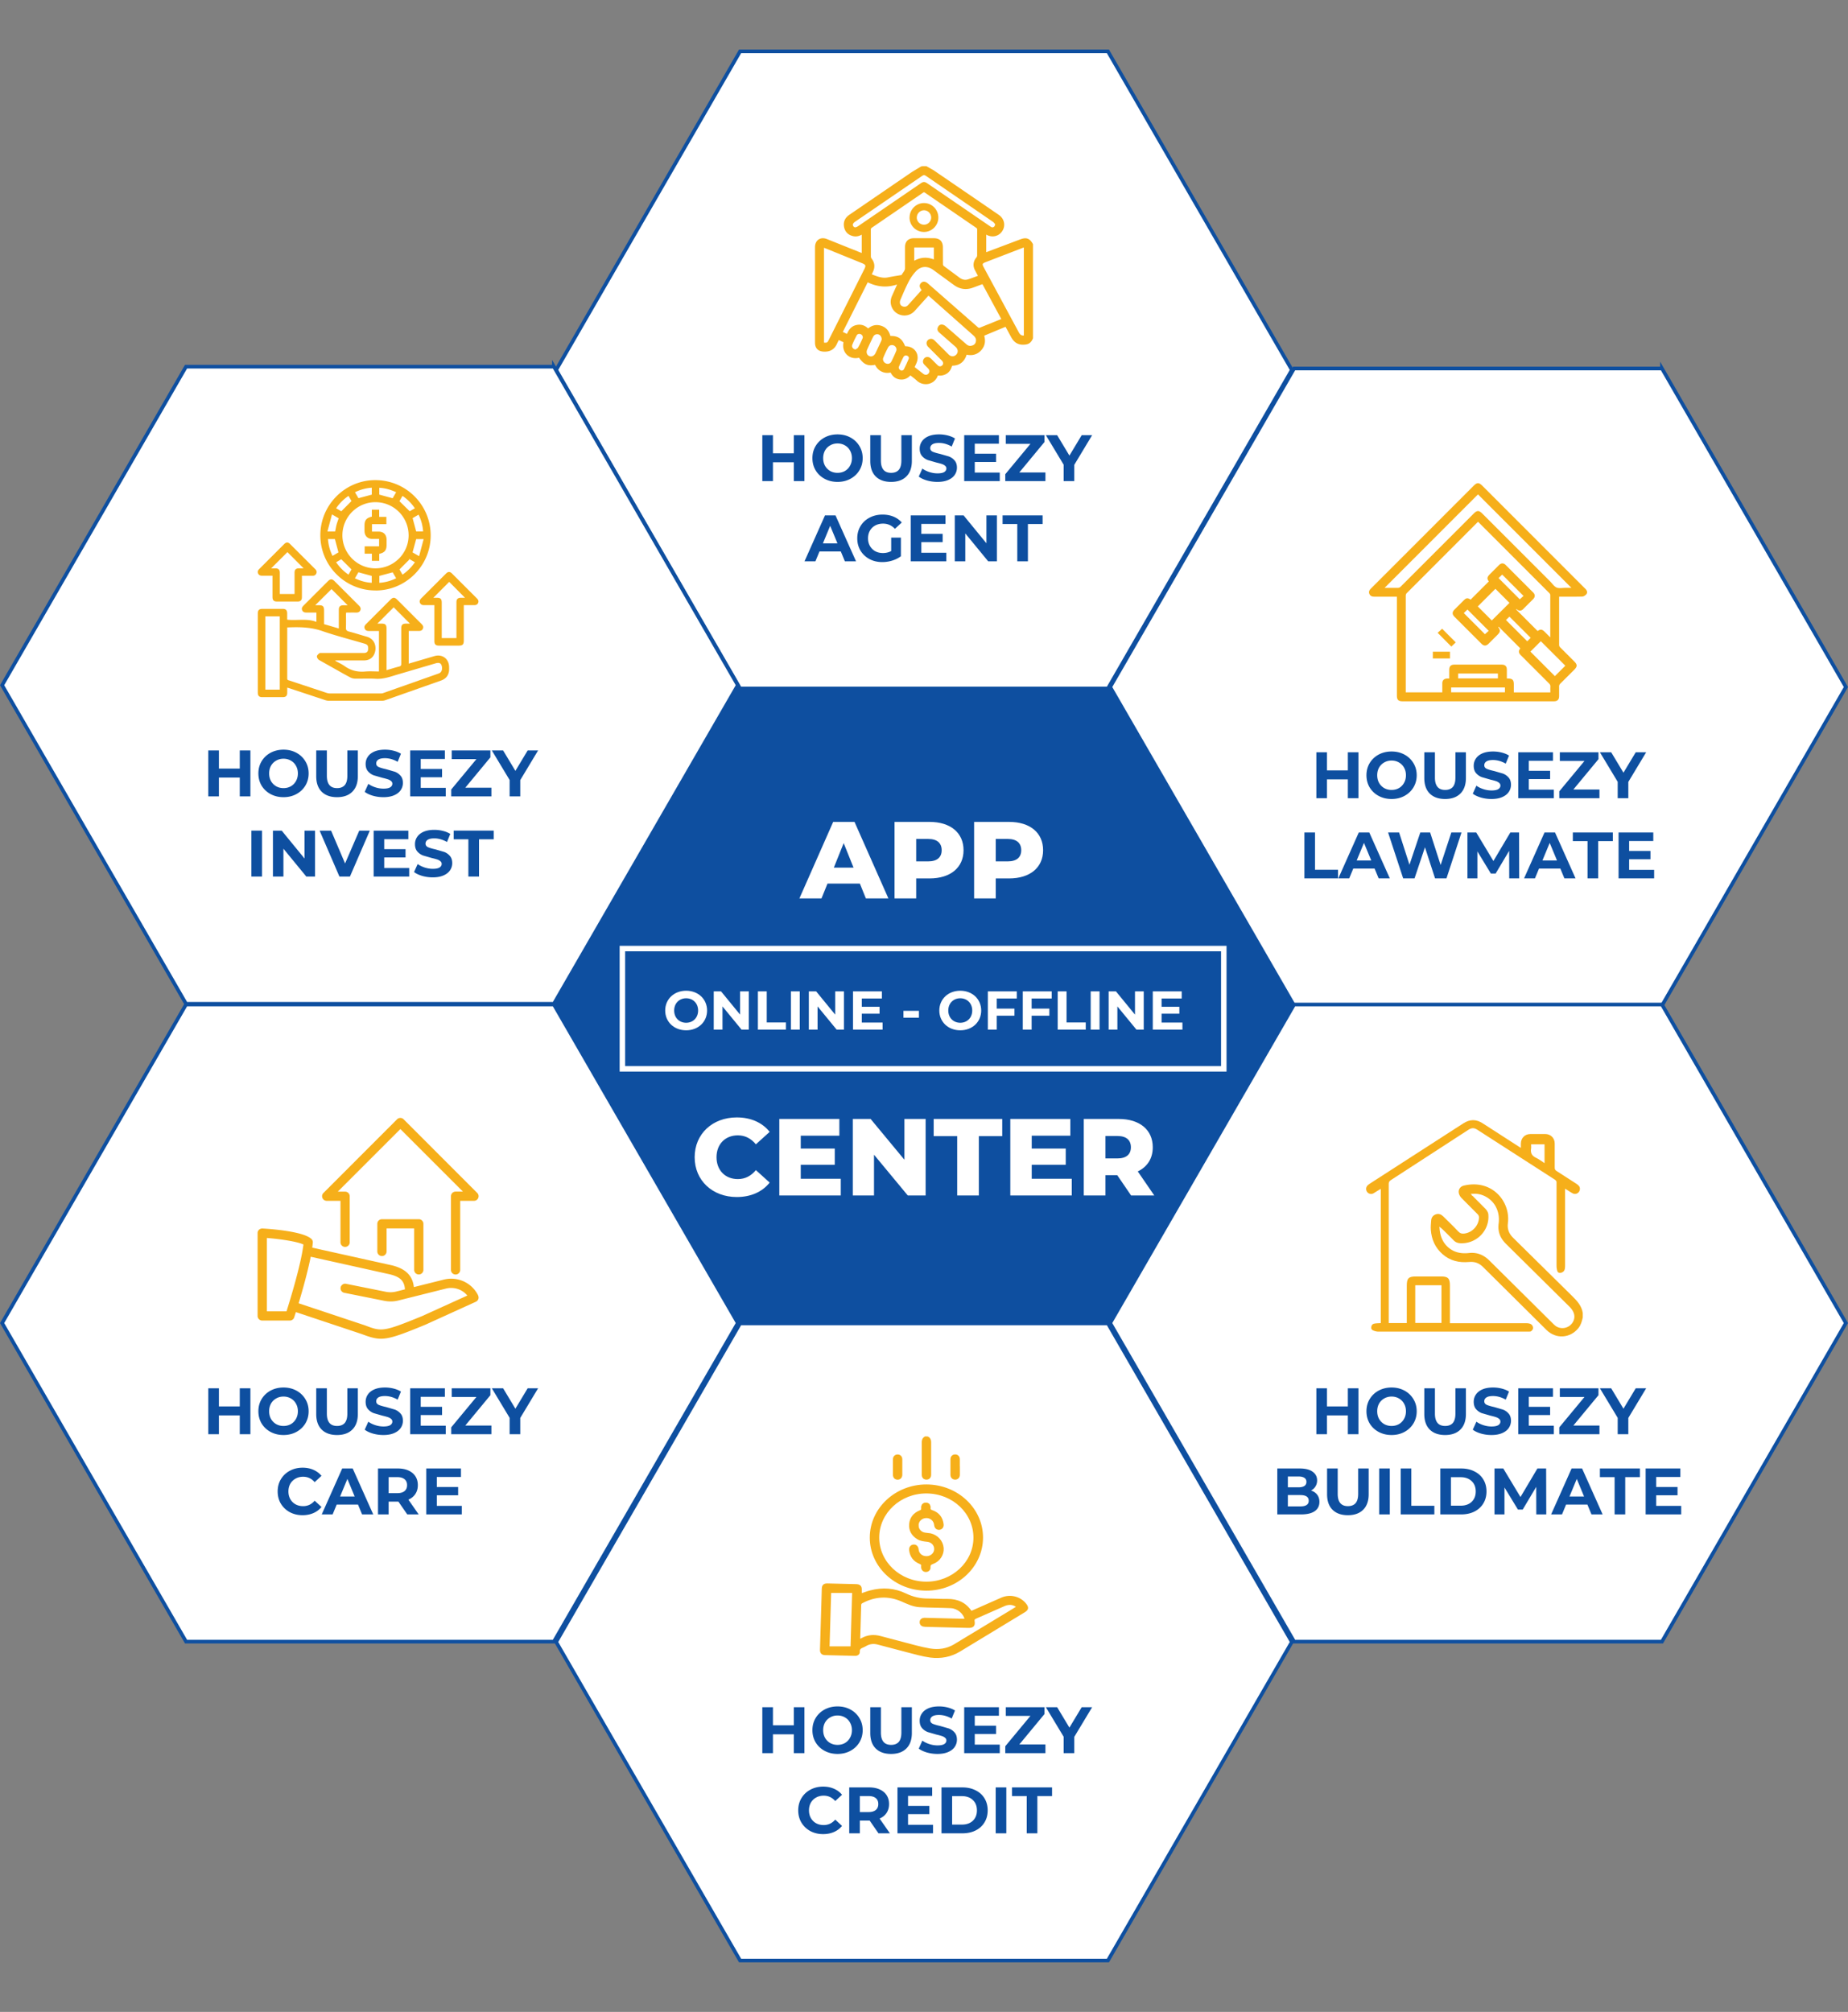 <svg xmlns="http://www.w3.org/2000/svg" width="1014" height="1104" fill="none" xmlns:v="https://vecta.io/nano"><rect width="100%" height="100%" fill="#808080" stroke="none"/><style><![CDATA[.B{fill:#0e4fa0}.C{fill:#fff}.D{stroke:#0e4fa0}.E{stroke-width:2}.F{fill:#f6af1a}.G{stroke:#f6af1a}.H{stroke-miterlimit:10}]]></style><path d="M607.923 377.197L708.845 552 607.923 726.803H406.077L305.155 552l100.922-174.803h201.846z" class="B D E"/><path d="M404.259 656.84c7.74 0 13.98-2.82 18.06-7.92l-7.56-6.84c-2.64 3.18-5.88 4.92-9.9 4.92-6.9 0-11.7-4.8-11.7-12s4.8-12 11.7-12c4.02 0 7.26 1.74 9.9 4.92l7.56-6.84c-4.08-5.1-10.32-7.92-18.06-7.92-13.32 0-23.1 9.06-23.1 21.84s9.78 21.84 23.1 21.84zm35.117-10.02v-7.68h18.66v-8.88h-18.66v-7.08h21.18V614h-32.94v42h33.72v-9.18h-21.96zM496.249 614v22.38L477.709 614h-9.78v42h11.64v-22.38l18.54 22.38h9.78v-42h-11.64zm28.959 42h11.88v-32.58h12.84V614h-37.62v9.42h12.9V656zm40.906-9.18v-7.68h18.66v-8.88h-18.66v-7.08h21.18V614h-32.94v42h33.72v-9.18h-21.96zm54.533 9.18h12.72l-9.06-13.2c5.22-2.52 8.22-7.08 8.22-13.26 0-9.6-7.2-15.54-18.66-15.54h-19.2v42h11.88v-11.16h6.48l7.62 11.16zm-.12-26.46c0 3.84-2.46 6.12-7.38 6.12h-6.6v-12.3h6.6c4.92 0 7.38 2.28 7.38 6.18zM475.111 493h12.36l-18.6-42h-11.7l-18.54 42h12.12l3.3-8.16h17.76l3.3 8.16zm-17.58-16.92l5.4-13.44 5.4 13.44h-10.8zM510.039 451h-19.2v42h11.88v-10.98h7.32c11.46 0 18.66-5.94 18.66-15.48 0-9.6-7.2-15.54-18.66-15.54zm-.72 21.66h-6.6v-12.3h6.6c4.92 0 7.38 2.28 7.38 6.18 0 3.84-2.46 6.12-7.38 6.12zM553.691 451h-19.2v42h11.88v-10.98h7.32c11.46 0 18.66-5.94 18.66-15.48 0-9.6-7.2-15.54-18.66-15.54zm-.72 21.66h-6.6v-12.3h6.6c4.92 0 7.38 2.28 7.38 6.18 0 3.84-2.46 6.12-7.38 6.12z" class="C"/><path stroke="#fff" stroke-width="3" d="M341.5 520.5h330v66h-330z" class="B"/><g class="C"><path d="M376.486 565.36c6.6 0 11.49-4.59 11.49-10.86s-4.89-10.86-11.49-10.86c-6.63 0-11.49 4.62-11.49 10.86s4.86 10.86 11.49 10.86zm0-4.14c-3.75 0-6.57-2.73-6.57-6.72s2.82-6.72 6.57-6.72 6.57 2.73 6.57 6.72-2.82 6.72-6.57 6.72zM406.089 544v12.75L395.649 544h-4.02v21h4.8v-12.75l10.47 12.75h3.99v-21h-4.8zm9.768 21h15.39v-3.96h-10.53V544h-4.86v21zm18.106 0h4.86v-21h-4.86v21zm24.303-21v12.75L447.826 544h-4.02v21h4.8v-12.75l10.47 12.75h3.99v-21h-4.8zm14.599 17.1v-4.86h9.75v-3.78h-9.75v-4.56h11.04V544h-15.87v21h16.26v-3.9h-11.43zm22.863-2.67h8.49v-3.75h-8.49v3.75zm31.168 6.93c6.6 0 11.49-4.59 11.49-10.86s-4.89-10.86-11.49-10.86c-6.63 0-11.49 4.62-11.49 10.86s4.86 10.86 11.49 10.86zm0-4.14c-3.75 0-6.57-2.73-6.57-6.72s2.82-6.72 6.57-6.72 6.57 2.73 6.57 6.72-2.82 6.72-6.57 6.72zm31.013-13.32V544h-15.87v21h4.86v-7.65h9.72v-3.9h-9.72v-5.55h11.01zm19.16 0V544h-15.87v21h4.86v-7.65h9.72v-3.9h-9.72v-5.55h11.01zm3.29 17.1h15.39v-3.96h-10.53V544h-4.86v21zm18.106 0h4.86v-21h-4.86v21zm24.303-21v12.75L612.328 544h-4.02v21h4.8v-12.75l10.47 12.75h3.99v-21h-4.8zm14.599 17.1v-4.86h9.75v-3.78h-9.75v-4.56h11.04V544h-15.87v21h16.26v-3.9h-11.43z"/><path d="M607.923 28.197L708.845 203 607.923 377.803H406.077L305.155 203 406.077 28.197h201.846z" class="D E"/></g><g class="F"><path d="M505.841 91.669h2.318l3.774 2.129 25.501 17.441 10.405 7.144c2.776 1.94 3.477 5.445 1.671 8.167-1.752 2.696-5.176 3.451-8.06 1.78-.243-.135-.512-.243-.809-.378v11.106l1.294-.431 17.953-6.766c3.181-1.213 4.745-.674 6.416 2.237v51.433c-.647 1.537-1.59 2.723-3.37 2.992-3.666.54-5.984-.62-7.736-3.881l-3.235-5.958-12.535 5.23c.998 3.073.62 5.796-1.536 8.087s-4.879 2.776-7.845 2.049c-1.078 3.854-3.423 6.011-7.466 6.119-.27 0-.674.431-.755.727-.755 2.642-2.48 4.206-5.176 4.664-.782.135-1.59 0-2.399 0-1.617 5.149-7.494 6.146-10.944 2.857-1.186-1.132-2.561-2.075-3.855-3.1-1.537 1.86-3.397 2.696-5.688 2.399-2.345-.323-3.855-1.752-4.798-3.854-1.833.431-3.532.35-5.149-.485-1.617-.809-2.669-2.157-3.37-3.747-4.205.889-6.2 0-8.895-3.909-4.987 1.509-9.597-2.48-8.141-8.195l-3.37-1.59c-.431.835-.862 1.617-1.213 2.426-1.294 2.911-3.504 4.232-6.712 4.097-2.884-.108-4.421-1.563-4.421-4.448v-52.349c0-3.505 2.588-5.311 5.85-4.017l11.483 4.61 8.303 3.315v-11.699c-1.644 1.106-3.316 1.645-5.149 1.213-2.534-.593-4.151-2.21-4.582-4.798s.62-4.583 2.749-6.038l33.265-22.752c2.021-1.375 4.178-2.561 6.253-3.855l-.026.027zm31.485 59.978l-1.968-3.693c-1.132-2.211-.809-4.475.782-6.362a2.43 2.43 0 0 0 .512-1.429l.027-14.125c0-.701-.216-1.105-.809-1.482l-28.089-19.247c-.62-.432-1.024-.378-1.617.027l-28.089 19.22c-.593.404-.754.835-.754 1.509l.026 14.718a2.49 2.49 0 0 0 .513 1.429c1.563 2.022 1.806 4.205.781 6.524l-.97 2.075c3.235 1.267 6.308 2.615 9.812 1.86 2.345-.485 4.718-.835 7.063-1.24.188-.027.485-.054.539-.161.62-1.375 1.995-2.4 1.995-4.071v-11.591c0-2.831 1.563-4.367 4.367-4.394h10.89c3.046 0 4.529 1.509 4.529 4.583l.027 9.165c0 .458.242 1.078.593 1.348l8.841 6.55c1.51 1.105 3.235 1.483 5.041.89 1.941-.62 3.855-1.375 5.904-2.13l.054.027zm-36.041 49.977l5.068 3.936c1.213.917 2.641.755 3.531-.324.89-1.051.782-2.291-.297-3.423-.727-.755-1.482-1.456-2.183-2.237-.62-.728-.62-1.564-.108-2.346.539-.808 1.375-1.024 2.238-.727.404.134.781.485 1.105.781 1.213 1.186 2.372 2.426 3.612 3.586.97.889 2.264.835 3.127-.054.809-.836.809-2.049 0-3.046-.216-.27-.485-.513-.728-.755l-7.036-7.063c-1.159-1.186-.862-2.857.567-3.396.97-.351 1.698.054 2.372.727l7.709 7.683c1.402 1.375 3.478 1.348 4.772 0 1.347-1.375 1.267-3.423-.216-4.852-.593-.566-1.213-1.078-1.833-1.618l-7.305-6.415c-.701-.62-1.025-1.348-.62-2.265.35-.835 1.024-1.347 1.887-1.213.593.081 1.24.432 1.698.836l11.079 9.678c.917.808 1.914 1.347 3.154 1.132 1.402-.243 2.588-.917 2.992-2.399.458-1.618-.054-2.912-1.321-4.044l-22.697-20.136-2.453-2.13-1.618 1.779-6.361 7.063c-3.774 3.989-10.352 2.426-11.915-2.777-.539-1.779-.297-3.504.458-5.175l2.992-6.713-.108-.35c-5.849 2.156-11.483 1.698-16.955-1.132l-14.125 28.142 3.234 1.537c.917-2.372 2.184-4.367 4.772-5.014 2.561-.647 4.717.108 6.55 2.022 2.076-1.914 4.448-2.534 7.09-1.672 2.695.89 4.151 2.912 4.717 5.607 4.421-.188 6.47 1.24 8.168 5.58.108 0 .216.054.323.054 4.96-.054 7.737 4.179 5.715 8.707l-1.078 2.372.027.054zm48.791-26.336c-.189-.405-.323-.674-.485-.944l-9.947-18.411c-.297-.539-.593-.566-1.105-.35l-4.664 1.725c-3.747 1.455-7.143.916-10.351-1.456l-11.214-8.195c-3.343-2.399-7.251-2.21-10.055.809-1.59 1.698-2.965 3.666-4.043 5.715-1.698 3.235-3.1 6.631-4.556 10.001-.269.62-.431 1.348-.377 1.994.108 1.187.755 2.076 1.968 2.454 1.374.431 2.507.08 3.45-.944l6.416-7.143c.431-.486.835-.971 1.267-1.429-1.375-1.429-1.591-2.453-.728-3.397.889-.997 1.941-.889 3.396.405l5.23 4.582 21.943 19.22c.323.297.943.593 1.24.486l12.642-5.095-.027-.027zm-98.418 13.182c2.372.215 2.669.053 3.639-1.914l19.409-38.656c1.105-2.21.808-3.019-1.537-3.963l-18.842-7.655c-.863-.351-1.753-.674-2.696-1.052v53.266l.027-.026zm110.629-3.963v-49.411l-1.186.404-20.487 7.898c-2.102.809-2.372 1.483-1.293 3.478l19.273 35.744c.836 1.563 1.887 2.237 3.693 1.914v-.027zm-15.742-61.677c-.324-.35-.809-1.105-1.483-1.563l-36.175-24.8c-1.699-1.159-2.022-1.159-3.72 0l-36.122 24.692c-1.564 1.051-1.968 2.13-1.267 3.208.755 1.132 1.887 1.159 3.531.027l33.804-23.129c1.725-1.186 2.048-1.186 3.828.027l33.722 23.075c.378.27.755.539 1.186.728 1.267.539 2.696-.405 2.696-2.265zm-33.642 12.454H501.15v8.68c3.801-2.426 7.683-2.641 11.753-.862v-7.818zm-28.601 51.002c0-1.644-.943-2.938-2.156-3.262-1.429-.377-2.804.189-3.505 1.564-1.132 2.291-2.183 4.582-3.234 6.901-.809 1.752-.27 3.531 1.24 4.286 1.536.755 3.315.027 4.178-1.752l3.046-6.47c.216-.485.35-.997.431-1.24v-.027zm2.912 13.856c.943-.027 1.86-.566 2.372-1.591a107.86 107.86 0 0 0 2.588-5.661c.62-1.509-.081-3.1-1.537-3.773-1.402-.621-3.019-.135-3.774 1.293-.97 1.833-1.86 3.72-2.642 5.634-.781 1.941.728 4.098 2.993 4.098zm-17.711-7.845c.593-.431 1.402-.727 1.725-1.294.971-1.671 1.779-3.396 2.534-5.175.485-1.132-.161-2.399-1.24-2.885s-2.345-.161-2.911.89c-.89 1.698-1.752 3.424-2.453 5.23-.593 1.482.566 3.019 2.345 3.261v-.027zm27.199 2.238c-.269.162-1.024.404-1.294.916-.97 1.833-1.86 3.72-2.641 5.634-.405.971.323 2.211 1.374 2.642.809.323 1.887-.054 2.346-.997.889-1.834 1.779-3.694 2.56-5.58.54-1.321-.431-2.588-2.291-2.642l-.054.027z" class="G"/><path d="M499.101 119.299c0-4.34 3.586-7.898 7.899-7.871 4.394 0 7.898 3.612 7.871 8.033-.027 4.34-3.666 7.871-7.979 7.817-4.367-.054-7.845-3.585-7.818-7.952l.027-.027zm3.936.054c0 2.211 1.779 3.963 3.99 3.936 2.156 0 3.881-1.752 3.908-3.882 0-2.183-1.725-3.99-3.908-4.017a3.97 3.97 0 0 0-3.963 3.963h-.027z"/></g><path d="M441.395 238.8V264h-5.832v-10.332h-11.448V264h-5.832v-25.2h5.832v9.936h11.448V238.8h5.832zm18.166 25.632c-2.616 0-4.98-.564-7.092-1.692-2.088-1.128-3.732-2.676-4.932-4.644-1.176-1.992-1.764-4.224-1.764-6.696s.588-4.692 1.764-6.66c1.2-1.992 2.844-3.552 4.932-4.68 2.112-1.128 4.476-1.692 7.092-1.692s4.968.564 7.056 1.692 3.732 2.688 4.932 4.68c1.2 1.968 1.8 4.188 1.8 6.66s-.6 4.704-1.8 6.696c-1.2 1.968-2.844 3.516-4.932 4.644s-4.44 1.692-7.056 1.692zm0-4.968c1.488 0 2.832-.336 4.032-1.008a7.36 7.36 0 0 0 2.808-2.88c.696-1.224 1.044-2.616 1.044-4.176s-.348-2.952-1.044-4.176c-.672-1.224-1.608-2.172-2.808-2.844-1.2-.696-2.544-1.044-4.032-1.044s-2.832.348-4.032 1.044a7.36 7.36 0 0 0-2.844 2.844c-.672 1.224-1.008 2.616-1.008 4.176s.336 2.952 1.008 4.176a7.62 7.62 0 0 0 2.844 2.88c1.2.672 2.544 1.008 4.032 1.008zm29.367 4.968c-3.6 0-6.408-.996-8.424-2.988-1.992-1.992-2.988-4.836-2.988-8.532V238.8h5.832v13.896c0 4.512 1.872 6.768 5.616 6.768 1.824 0 3.216-.54 4.176-1.62.96-1.104 1.44-2.82 1.44-5.148V238.8h5.76v14.112c0 3.696-1.008 6.54-3.024 8.532-1.992 1.992-4.788 2.988-8.388 2.988zm25.455 0c-1.992 0-3.924-.264-5.796-.792-1.848-.552-3.336-1.26-4.464-2.124l1.98-4.392c1.08.792 2.364 1.428 3.852 1.908s2.976.72 4.464.72c1.656 0 2.88-.24 3.672-.72.792-.504 1.188-1.164 1.188-1.98 0-.6-.24-1.092-.72-1.476-.456-.408-1.056-.732-1.8-.972-.72-.24-1.704-.504-2.952-.792l-4.716-1.368c-1.224-.456-2.28-1.188-3.168-2.196-.864-1.008-1.296-2.352-1.296-4.032 0-1.464.396-2.784 1.188-3.96.792-1.2 1.98-2.148 3.564-2.844 1.608-.696 3.564-1.044 5.868-1.044a19.37 19.37 0 0 1 4.716.576c1.536.384 2.88.936 4.032 1.656l-1.8 4.428c-2.328-1.32-4.656-1.98-6.984-1.98-1.632 0-2.844.264-3.636.792-.768.528-1.152 1.224-1.152 2.088s.444 1.512 1.332 1.944c.912.408 2.292.816 4.14 1.224l4.716 1.368a7.67 7.67 0 0 1 3.132 2.16c.888.984 1.332 2.316 1.332 3.996a6.89 6.89 0 0 1-1.224 3.96c-.792 1.176-1.992 2.112-3.6 2.808s-3.564 1.044-5.868 1.044zm34.189-5.112V264H529.06v-25.2h19.044v4.68h-13.248v5.472h11.7v4.536h-11.7v5.832h13.716zm25.053-.072V264h-22.032v-3.78l13.824-16.668h-13.536V238.8h21.204v3.78l-13.788 16.668h14.328zm15.836-4.176V264h-5.832v-9l-9.756-16.2h6.192l6.732 11.196 6.732-11.196h5.724l-9.792 16.272zM461.352 302.6h-11.7l-2.232 5.4h-5.976l11.232-25.2h5.76l11.268 25.2h-6.12l-2.232-5.4zm-1.836-4.428l-3.996-9.648-3.996 9.648h7.992zm29.479-3.168h5.328v10.224c-1.368 1.032-2.952 1.824-4.752 2.376a18.45 18.45 0 0 1-5.436.828c-2.616 0-4.968-.552-7.056-1.656-2.088-1.128-3.732-2.676-4.932-4.644-1.176-1.992-1.764-4.236-1.764-6.732s.588-4.728 1.764-6.696c1.2-1.992 2.856-3.54 4.968-4.644 2.112-1.128 4.488-1.692 7.128-1.692 2.208 0 4.212.372 6.012 1.116s3.312 1.824 4.536 3.24l-3.744 3.456c-1.8-1.896-3.972-2.844-6.516-2.844-1.608 0-3.036.336-4.284 1.008a7.23 7.23 0 0 0-2.916 2.844c-.696 1.224-1.044 2.628-1.044 4.212 0 1.56.348 2.952 1.044 4.176s1.656 2.184 2.88 2.88c1.248.672 2.664 1.008 4.248 1.008 1.68 0 3.192-.36 4.536-1.08v-7.38zm30.257 8.316V308H499.74v-25.2h19.044v4.68h-13.248v5.472h11.7v4.536h-11.7v5.832h13.716zm27.752-20.52V308h-4.788l-12.564-15.3V308h-5.76v-25.2h4.824l12.528 15.3v-15.3h5.76zm11.183 4.752h-8.064V282.8h21.96v4.752h-8.064V308h-5.832v-20.448z" class="B"/><path d="M607.923 726.197L708.845 901l-100.922 174.8H406.077L305.155 901l100.922-174.803h201.846z" class="C D E"/><g class="F G"><path d="M509.076 788.725c1.051.647 1.348 1.537 1.348 2.696v17.387c0 .377 0 .809-.081 1.159-.27.943-.97 1.456-1.995 1.456s-1.752-.513-1.995-1.456c-.107-.404-.08-.863-.08-1.294v-17.144c0-1.186.269-2.13 1.374-2.804h1.51-.081zm23.722 95.831l16.848-7.44c4.636-1.995 10.001-.647 12.993 3.154 1.482 1.886 1.321 2.857-.809 4.124l-35.367 21.457c-4.879 2.939-10.351 3.936-15.958 3.208-4.421-.593-8.761-1.887-13.101-2.992l-15.662-4.124c-2.291-.62-4.448-.405-6.523.727-.566.324-1.159.647-1.752.89-1.348.512-2.292 1.159-2.184 2.803.081 1.106-.863 1.78-2.076 1.753l-16.551-.405c-1.563-.054-2.264-.862-2.237-2.426l.835-27.765.162-5.769c.054-1.725.809-2.426 2.642-2.372l15.554.377c2.156.054 2.83.782 2.749 2.777-.027.782 0 1.563 0 2.372 1.779-.593 3.532-1.294 5.365-1.752 6.577-1.698 13.074-1.267 19.139 1.671 3.935 1.914 7.979 2.858 12.373 2.831 3.504 0 7.009.269 10.54.215 5.661-.054 10.028 1.968 13.074 6.659l-.054.027zm25.501-2.75c-1.86-1.779-4.583-2.156-7.252-.97l-15.527 6.847c-.997.431-1.428.808-1.24 1.994.405 2.319-.512 3.154-3.019 3.1l-22.454-.566c-.701 0-1.429 0-2.13-.161-1.024-.189-1.563-.917-1.59-1.86 0-.917.485-1.591 1.428-1.86.459-.135.998-.108 1.483-.081l20.325.512h1.483c-.539-3.558-4.179-6.631-8.114-6.82-2.669-.135-5.338-.162-8.033-.243-3.046-.081-6.092-.108-9.139-.296-3.504-.216-6.55-1.726-9.65-3.073-7.413-3.235-14.718-2.858-21.862.916-.728.378-.97.836-.97 1.591l-.539 18.465c0 .189.054.35.081.539h.323c.35-.162.674-.297.997-.485 3.235-1.806 6.659-2.103 10.244-1.105l12.05 3.18c4.96 1.267 9.866 2.75 14.906 3.613 4.745.835 9.516.161 13.64-2.319l30.65-18.546 3.855-2.372h.054zm-91.113 22.104l.889-30.326h-12.508l-.889 30.326h12.508zm41.054-31.566c-16.875-.054-30.542-12.912-30.488-28.708s13.802-28.628 30.65-28.574c16.874.054 30.541 12.912 30.488 28.708-.054 15.824-13.775 28.628-30.65 28.574zm0-3.935c14.449.054 26.31-10.972 26.39-24.504.081-13.721-11.591-24.827-26.228-24.908-14.503-.081-26.391 10.945-26.472 24.558-.08 13.694 11.673 24.8 26.283 24.854h.027zm17.953-63.456v4.34c-.027 1.267-.836 2.076-2.022 2.13-1.24.027-2.13-.782-2.157-2.103v-8.599c0-1.321.917-2.157 2.13-2.13 1.186.027 1.995.836 2.022 2.103v4.232l.027.027zm-31.593.162v4.124c-.027 1.348-.835 2.184-2.048 2.211-1.214 0-2.076-.809-2.103-2.157v-8.464c0-1.348.836-2.184 2.049-2.211 1.24 0 2.075.809 2.102 2.157v4.34z" class="H"/><path d="M503.55 837.112c0 2.238 1.698 4.071 4.043 4.394l2.965.377c3.774.89 6.443 3.936 6.739 7.602.27 3.478-1.913 6.955-5.472 8.222-1.374.485-1.833 1.078-1.752 2.399.081 1.159-.862 1.968-1.995 1.995s-1.994-.755-2.129-1.914c-.027-.27-.054-.566 0-.809.162-.862-.243-1.267-1.105-1.644-3.343-1.321-5.122-3.801-5.5-7.144-.161-1.428.647-2.453 1.914-2.56s2.157.754 2.292 2.237c.242 2.48 2.21 4.151 4.825 4.151 2.453 0 4.502-1.779 4.69-4.07.189-2.399-1.509-4.502-4.124-4.798-1.914-.216-3.828-.378-5.472-1.429-2.912-1.833-4.367-4.448-4.125-7.71.27-3.369 2.157-5.822 5.473-7.143.889-.351 1.24-.755 1.132-1.618-.054-.377 0-.781.081-1.159.242-.97.97-1.482 1.994-1.482 1.079 0 1.807.539 2.049 1.563.054.27.081.539.054.809-.135.943.189 1.402 1.24 1.752 3.612 1.213 5.499 3.801 5.904 7.332.161 1.402-.701 2.453-1.995 2.507-1.213.054-2.076-.782-2.211-2.21-.242-2.534-2.345-4.34-4.906-4.259-2.615.08-4.636 2.075-4.636 4.501l.027.108z"/></g><path d="M441.395 936.8V962h-5.832v-10.332h-11.448V962h-5.832v-25.2h5.832v9.936h11.448V936.8h5.832zm18.166 25.632c-2.616 0-4.98-.564-7.092-1.692-2.088-1.128-3.732-2.676-4.932-4.644-1.176-1.992-1.764-4.224-1.764-6.696s.588-4.692 1.764-6.66c1.2-1.992 2.844-3.552 4.932-4.68 2.112-1.128 4.476-1.692 7.092-1.692s4.968.564 7.056 1.692 3.732 2.688 4.932 4.68c1.2 1.968 1.8 4.188 1.8 6.66s-.6 4.704-1.8 6.696c-1.2 1.968-2.844 3.516-4.932 4.644s-4.44 1.692-7.056 1.692zm0-4.968c1.488 0 2.832-.336 4.032-1.008a7.36 7.36 0 0 0 2.808-2.88c.696-1.224 1.044-2.616 1.044-4.176s-.348-2.952-1.044-4.176c-.672-1.224-1.608-2.172-2.808-2.844-1.2-.696-2.544-1.044-4.032-1.044s-2.832.348-4.032 1.044a7.36 7.36 0 0 0-2.844 2.844c-.672 1.224-1.008 2.616-1.008 4.176s.336 2.952 1.008 4.176a7.62 7.62 0 0 0 2.844 2.88c1.2.672 2.544 1.008 4.032 1.008zm29.367 4.968c-3.6 0-6.408-.996-8.424-2.988-1.992-1.992-2.988-4.836-2.988-8.532V936.8h5.832v13.896c0 4.512 1.872 6.768 5.616 6.768 1.824 0 3.216-.54 4.176-1.62.96-1.104 1.44-2.82 1.44-5.148V936.8h5.76v14.112c0 3.696-1.008 6.54-3.024 8.532-1.992 1.992-4.788 2.988-8.388 2.988zm25.455 0c-1.992 0-3.924-.264-5.796-.792-1.848-.552-3.336-1.26-4.464-2.124l1.98-4.392c1.08.792 2.364 1.428 3.852 1.908s2.976.72 4.464.72c1.656 0 2.88-.24 3.672-.72.792-.504 1.188-1.164 1.188-1.98 0-.6-.24-1.092-.72-1.476-.456-.408-1.056-.732-1.8-.972-.72-.24-1.704-.504-2.952-.792l-4.716-1.368c-1.224-.456-2.28-1.188-3.168-2.196-.864-1.008-1.296-2.352-1.296-4.032 0-1.464.396-2.784 1.188-3.96.792-1.2 1.98-2.148 3.564-2.844 1.608-.696 3.564-1.044 5.868-1.044a19.37 19.37 0 0 1 4.716.576c1.536.384 2.88.936 4.032 1.656l-1.8 4.428c-2.328-1.32-4.656-1.98-6.984-1.98-1.632 0-2.844.264-3.636.792-.768.528-1.152 1.224-1.152 2.088s.444 1.512 1.332 1.944c.912.408 2.292.816 4.14 1.224l4.716 1.368a7.67 7.67 0 0 1 3.132 2.16c.888.984 1.332 2.316 1.332 3.996a6.89 6.89 0 0 1-1.224 3.96c-.792 1.176-1.992 2.112-3.6 2.808s-3.564 1.044-5.868 1.044zm34.189-5.112V962H529.06v-25.2h19.044v4.68h-13.248v5.472h11.7v4.536h-11.7v5.832h13.716zm25.053-.072V962h-22.032v-3.78l13.824-16.668h-13.536V936.8h21.204v3.78l-13.788 16.668h14.328zm15.836-4.176V962h-5.832v-9l-9.756-16.2h6.192l6.732 11.196 6.732-11.196h5.724l-9.792 16.272zM451.63 1006.43c-2.568 0-4.896-.55-6.984-1.65-2.064-1.13-3.696-2.68-4.896-4.65-1.176-1.99-1.764-4.234-1.764-6.73s.588-4.728 1.764-6.696c1.2-1.992 2.832-3.54 4.896-4.644 2.088-1.128 4.428-1.692 7.02-1.692 2.184 0 4.152.384 5.904 1.152 1.776.768 3.264 1.872 4.464 3.312l-3.744 3.456c-1.704-1.968-3.816-2.952-6.336-2.952-1.56 0-2.952.348-4.176 1.044-1.224.672-2.184 1.62-2.88 2.844-.672 1.224-1.008 2.616-1.008 4.176s.336 2.952 1.008 4.176c.696 1.224 1.656 2.184 2.88 2.884 1.224.67 2.616 1 4.176 1 2.52 0 4.632-.99 6.336-2.984l3.744 3.454c-1.2 1.47-2.688 2.58-4.464 3.35s-3.756 1.15-5.94 1.15zm30.398-.43l-4.86-7.02h-.288-5.076v7.02h-5.832v-25.2h10.908c2.232 0 4.164.372 5.796 1.116 1.656.744 2.928 1.8 3.816 3.168s1.332 2.988 1.332 4.86-.456 3.492-1.368 4.86c-.888 1.344-2.16 2.376-3.816 3.096l5.652 8.1h-6.264zm-.108-16.056c0-1.416-.456-2.496-1.368-3.24-.912-.768-2.244-1.152-3.996-1.152h-4.752v8.784h4.752c1.752 0 3.084-.384 3.996-1.152s1.368-1.848 1.368-3.24zm30.037 11.376v4.68h-19.512v-25.2h19.044v4.68h-13.248v5.472h11.7v4.536h-11.7v5.832h13.716zm4.64-20.52h11.448c2.736 0 5.148.528 7.236 1.584 2.112 1.032 3.744 2.496 4.896 4.392 1.176 1.896 1.764 4.104 1.764 6.624s-.588 4.728-1.764 6.62c-1.152 1.9-2.784 3.38-4.896 4.43-2.088 1.03-4.5 1.55-7.236 1.55h-11.448v-25.2zm11.16 20.41c2.52 0 4.524-.69 6.012-2.086 1.512-1.416 2.268-3.324 2.268-5.724s-.756-4.296-2.268-5.688c-1.488-1.416-3.492-2.124-6.012-2.124h-5.328v15.622h5.328zm18.583-20.41h5.832v25.2h-5.832v-25.2zm17.032 4.752h-8.064V980.8h21.96v4.752h-8.064V1006h-5.832v-20.448z" class="B"/><path d="M303.923 551.197L404.845 726 303.923 900.803H102.077L1.155 726l100.922-174.803h201.846z" class="C D E"/><path d="M262.382 710.85c-3.504-7.009-11.267-10.594-18.896-8.68l-16.39 4.097c-.727-6.308-4.474-10.028-11.941-11.915l-43.832-9.731c.135-.971.243-1.887.324-2.723a2.45 2.45 0 0 0-.782-2.048c-4.34-4.098-21.646-5.446-26.849-5.742-.674-.027-1.374.216-1.887.674-.512.485-.781 1.132-.781 1.833v45.475a2.53 2.53 0 0 0 2.534 2.534h15.149a2.55 2.55 0 0 0 2.399-1.725c.054-.215.405-1.267.917-2.911l36.202 12.076c4.233 1.591 7.171 2.534 10.46 2.534 5.121 0 11.133-2.237 24.314-7.655l27.792-12.643a2.64 2.64 0 0 0 1.348-1.456c.216-.647.189-1.347-.134-1.967l.053-.027zm-105.184 8.707h-10.783V679.31c8.114.647 16.875 2.049 20.083 3.586-1.348 11.079-7.413 30.73-9.273 36.661h-.027zm74.157 2.722c-21.241 8.707-21.996 8.438-31.08 4.987l-36.419-12.13c2.076-6.874 4.96-17.091 6.632-25.528l43.534 9.677c5.607 1.402 7.845 3.612 8.168 8.222l-4.852 1.213c-1.806.458-3.72.485-5.553.135l-21.916-4.394c-1.294-.297-2.695.62-2.965 1.968a2.52 2.52 0 0 0 1.995 2.965l21.916 4.394c1.132.216 2.291.35 3.477.35 1.456 0 2.884-.161 4.286-.512l6.766-1.698h.027l19.355-4.852c4.421-1.079 8.923.458 11.699 3.828l-25.043 11.375h-.027zm-52.107-63.348h7.575v22.752a2.534 2.534 0 1 0 5.068 0v-25.259a2.53 2.53 0 0 0-2.534-2.534h-4.016l34.342-34.342 34.316 34.315h-4.017c-1.401 0-2.534 1.133-2.534 2.534v40.435a2.534 2.534 0 1 0 5.068 0v-37.901h7.575c1.024 0 1.941-.62 2.318-1.563.405-.944.189-2.022-.539-2.75l-40.408-40.435a2.52 2.52 0 0 0-3.585 0l-40.408 40.435a2.49 2.49 0 0 0-.539 2.75c.378.943 1.321 1.563 2.345 1.563h-.027zm50.544 40.408a2.53 2.53 0 0 0 2.534-2.534v-25.258a2.53 2.53 0 0 0-2.534-2.534h-20.217a2.53 2.53 0 0 0-2.534 2.534v15.15a2.534 2.534 0 1 0 5.068 0v-12.643h15.149v22.751a2.53 2.53 0 0 0 2.534 2.534z" class="F"/><path d="M137.395 761.8V787h-5.832v-10.332h-11.448V787h-5.832v-25.2h5.832v9.936h11.448V761.8h5.832zm18.166 25.632c-2.616 0-4.98-.564-7.092-1.692-2.088-1.128-3.732-2.676-4.932-4.644-1.176-1.992-1.764-4.224-1.764-6.696s.588-4.692 1.764-6.66c1.2-1.992 2.844-3.552 4.932-4.68 2.112-1.128 4.476-1.692 7.092-1.692s4.968.564 7.056 1.692 3.732 2.688 4.932 4.68c1.2 1.968 1.8 4.188 1.8 6.66s-.6 4.704-1.8 6.696c-1.2 1.968-2.844 3.516-4.932 4.644s-4.44 1.692-7.056 1.692zm0-4.968c1.488 0 2.832-.336 4.032-1.008a7.36 7.36 0 0 0 2.808-2.88c.696-1.224 1.044-2.616 1.044-4.176s-.348-2.952-1.044-4.176c-.672-1.224-1.608-2.172-2.808-2.844-1.2-.696-2.544-1.044-4.032-1.044s-2.832.348-4.032 1.044a7.36 7.36 0 0 0-2.844 2.844c-.672 1.224-1.008 2.616-1.008 4.176s.336 2.952 1.008 4.176a7.62 7.62 0 0 0 2.844 2.88c1.2.672 2.544 1.008 4.032 1.008zm29.367 4.968c-3.6 0-6.408-.996-8.424-2.988-1.992-1.992-2.988-4.836-2.988-8.532V761.8h5.832v13.896c0 4.512 1.872 6.768 5.616 6.768 1.824 0 3.216-.54 4.176-1.62.96-1.104 1.44-2.82 1.44-5.148V761.8h5.76v14.112c0 3.696-1.008 6.54-3.024 8.532-1.992 1.992-4.788 2.988-8.388 2.988zm25.455 0c-1.992 0-3.924-.264-5.796-.792-1.848-.552-3.336-1.26-4.464-2.124l1.98-4.392c1.08.792 2.364 1.428 3.852 1.908s2.976.72 4.464.72c1.656 0 2.88-.24 3.672-.72.792-.504 1.188-1.164 1.188-1.98 0-.6-.24-1.092-.72-1.476-.456-.408-1.056-.732-1.8-.972-.72-.24-1.704-.504-2.952-.792l-4.716-1.368c-1.224-.456-2.28-1.188-3.168-2.196-.864-1.008-1.296-2.352-1.296-4.032 0-1.464.396-2.784 1.188-3.96.792-1.2 1.98-2.148 3.564-2.844 1.608-.696 3.564-1.044 5.868-1.044a19.37 19.37 0 0 1 4.716.576c1.536.384 2.88.936 4.032 1.656l-1.8 4.428c-2.328-1.32-4.656-1.98-6.984-1.98-1.632 0-2.844.264-3.636.792-.768.528-1.152 1.224-1.152 2.088s.444 1.512 1.332 1.944c.912.408 2.292.816 4.14 1.224l4.716 1.368a7.67 7.67 0 0 1 3.132 2.16c.888.984 1.332 2.316 1.332 3.996a6.89 6.89 0 0 1-1.224 3.96c-.792 1.176-1.992 2.112-3.6 2.808s-3.564 1.044-5.868 1.044zm34.189-5.112V787H225.06v-25.2h19.044v4.68h-13.248v5.472h11.7v4.536h-11.7v5.832h13.716zm25.053-.072V787h-22.032v-3.78l13.824-16.668h-13.536V761.8h21.204v3.78l-13.788 16.668h14.328zm15.836-4.176V787h-5.832v-9l-9.756-16.2h6.192l6.732 11.196 6.732-11.196h5.724l-9.792 16.272zm-119.462 53.36c-2.568 0-4.896-.552-6.984-1.656-2.064-1.128-3.696-2.676-4.896-4.644-1.176-1.992-1.764-4.236-1.764-6.732s.588-4.728 1.764-6.696c1.2-1.992 2.832-3.54 4.896-4.644 2.088-1.128 4.428-1.692 7.02-1.692 2.184 0 4.152.384 5.904 1.152 1.776.768 3.264 1.872 4.464 3.312l-3.744 3.456c-1.704-1.968-3.816-2.952-6.336-2.952-1.56 0-2.952.348-4.176 1.044-1.224.672-2.184 1.62-2.88 2.844-.672 1.224-1.008 2.616-1.008 4.176s.336 2.952 1.008 4.176c.696 1.224 1.656 2.184 2.88 2.88 1.224.672 2.616 1.008 4.176 1.008 2.52 0 4.632-.996 6.336-2.988l3.744 3.456a11.67 11.67 0 0 1-4.464 3.348c-1.776.768-3.756 1.152-5.94 1.152zm30.446-5.832h-11.7l-2.232 5.4h-5.976l11.232-25.2h5.76l11.268 25.2h-6.12l-2.232-5.4zm-1.836-4.428l-3.996-9.648-3.996 9.648h7.992zM223.468 831l-4.86-7.02h-.288-5.076V831h-5.832v-25.2h10.908c2.232 0 4.164.372 5.796 1.116 1.656.744 2.928 1.8 3.816 3.168s1.332 2.988 1.332 4.86-.456 3.492-1.368 4.86c-.888 1.344-2.16 2.376-3.816 3.096l5.652 8.1h-6.264zm-.108-16.056c0-1.416-.456-2.496-1.368-3.24-.912-.768-2.244-1.152-3.996-1.152h-4.752v8.784h4.752c1.752 0 3.084-.384 3.996-1.152s1.368-1.848 1.368-3.24zm30.036 11.376V831h-19.512v-25.2h19.044v4.68H239.68v5.472h11.7v4.536h-11.7v5.832h13.716z" class="B"/><path d="M303.923 201.197L404.845 376 303.923 550.803H102.077L1.155 376l100.922-174.803h201.846z" class="C D E"/><path d="M224.266 346.212v17.953l4.934-1.455 9.192-2.696c4.34-1.24 8.006 1.536 8.033 6.065 0 .836.054 1.698-.108 2.507-.485 2.507-2.022 4.044-4.394 4.879l-30.515 10.756c-.647.242-1.402.323-2.102.323h-28.763c-.701 0-1.429-.134-2.076-.35l-19.597-6.497-1.267-.377v2.803c0 1.672-.728 2.4-2.372 2.427h-11.349c-1.725 0-2.426-.755-2.426-2.615v-35.691-7.574c0-1.834.701-2.534 2.48-2.561h11.214c1.698 0 2.399.727 2.426 2.48v3.154c0 .08.027.161.054.296 5.283.62 10.729-.836 15.985 1.213v-5.122h-5.391c-1.105 0-2.022-.215-2.453-1.347-.431-1.079.135-1.833.862-2.561l13.29-13.29c1.348-1.348 2.318-1.375 3.666 0l13.371 13.371c.727.727 1.213 1.509.754 2.587-.458 1.052-1.348 1.267-2.372 1.24-1.752-.027-3.531 0-5.391 0-.027.351-.108.674-.108.971 0 2.399.081 4.798-.027 7.197-.054 1.294.27 1.887 1.617 2.238 3.289.835 6.524 1.914 9.786 2.83 4.582 1.267 5.634 5.823 4.259 9.273-.998 2.507-3.046 3.747-5.742 3.747h-14.503-1.213l-.054.243c1.753.97 3.586 1.779 5.203 2.938 3.424 2.426 7.117 3.289 11.268 2.911 2.453-.215 4.933-.027 7.494-.027v-22.212h-5.418c-1.052 0-1.914-.189-2.373-1.24-.458-1.078 0-1.833.755-2.588l13.371-13.37c1.347-1.348 2.291-1.348 3.666 0l13.37 13.37c.728.728 1.213 1.537.728 2.588-.431.997-1.267 1.24-2.264 1.213h-5.553.053zm-66.663-1.914v27.981c0 .863.512.944 1.078 1.105l20.541 6.82c.593.189 1.213.297 1.833.297h27.873c.405 0 .863 0 1.24-.162l30.623-10.809c1.563-.54 2.156-2.427 1.509-4.394-.404-1.294-1.482-1.672-3.234-1.16l-20.541 6.039c-4.044 1.159-7.979 2.749-12.373 2.453-3.774-.243-7.575 0-11.349-.081-.836 0-1.752-.243-2.507-.62-2.642-1.375-5.23-2.857-7.817-4.313l-9.435-5.311c-.593-.35-1.159-1.32-1.159-1.967 0-.593.781-1.267 1.348-1.726.296-.242.889-.134 1.347-.134h22.94c1.78 0 2.507-.755 2.507-2.534 0-1.618-.458-2.157-2.264-2.669-7.683-2.264-15.473-4.259-23.048-6.874-6.254-2.156-12.562-2.237-19.112-1.941zm-12.023-6.092v40.219h7.926v-40.219h-7.926zm61.515 3.99h2.238c2.129 0 2.749.62 2.749 2.776v21.296 1.482c2.399-.7 4.637-1.428 6.901-1.994.997-.243 1.213-.674 1.186-1.618V344.73c0-1.807.701-2.507 2.507-2.534h2.264l-8.922-8.95-8.95 8.95h.027zm-34.181-10.082h1.968c2.345 0 2.911.593 2.938 2.884v7.494l8.087 2.372v-10.27c0-1.725.728-2.426 2.453-2.453h2.4l-8.869-8.896-8.95 8.896-.027-.027zm33.13-8.114c-16.74 0-30.299-13.586-30.272-30.326 0-16.605 13.559-30.218 30.137-30.218 16.821 0 30.407 13.532 30.407 30.353 0 16.632-13.586 30.218-30.272 30.218V324zm.054-48.441c-9.974-.054-18.142 8.033-18.223 18.034-.081 9.974 8.06 18.223 17.98 18.277 10.082.054 18.303-8.033 18.357-18.034.027-10.082-8.033-18.223-18.114-18.277zm2.021-4.151l7.333 1.995 1.913-3.316c-3.019-1.375-6.011-2.264-9.246-2.426v3.774-.027zm-28.169 24.369c.242 3.315 1.051 6.307 2.507 9.246l3.261-1.914-1.967-7.332h-3.774-.027zm50.004 9.407l2.507-9.38h-4.097l-1.995 7.305 3.585 2.075zm-35.205 12.158c2.992 1.428 6.011 2.291 9.219 2.453v-3.774l-7.305-1.995-1.914 3.289v.027zm13.397 2.48c3.262-.243 6.281-1.052 9.219-2.507l-1.913-3.262-7.306 1.968v3.801zm-4.151-48.414v-3.801c-3.262.243-6.281 1.051-9.219 2.507l1.914 3.262 7.332-1.968h-.027zm-20.11 20.217c.27-1.267.459-2.453.755-3.612.324-1.213.782-2.372 1.186-3.612l-3.666-2.13-2.507 9.381h4.232v-.027zm42.511-7.305l1.968 7.305h3.801c-.243-3.261-1.025-6.281-2.507-9.219l-3.262 1.914zm-35.178-12.211c-2.75 1.887-4.96 4.097-6.793 6.793l2.857 1.644 5.58-5.607-1.644-2.83zm27.954 2.911l5.633 5.526 2.831-1.644c-1.887-2.75-4.098-4.96-6.793-6.793l-1.671 2.911zm-34.747 33.507c1.887 2.723 4.097 4.96 6.793 6.793l1.644-2.857-5.607-5.58-2.83 1.644zm36.418 6.793a25.95 25.95 0 0 0 6.82-6.793l-3.424-1.968c.135.162.243.324.378.485l-5.419 5.419 1.645 2.857zm17.494 16.74h-5.688c-1.024 0-1.806-.323-2.237-1.294-.377-.943 0-1.698.647-2.372l13.64-13.64c1.186-1.186 2.183-1.186 3.369 0l13.64 13.64c.674.674 1.052 1.429.674 2.372-.404.998-1.213 1.321-2.21 1.294h-5.688v1.402 18.034c0 2.129-.647 2.776-2.776 2.776h-10.837c-1.806 0-2.534-.701-2.534-2.507v-18.141-1.537-.027zm12.104 18.115v-.971-18.654c0-1.806.7-2.506 2.507-2.533h2.183l-8.653-8.734-8.707 8.734h1.887c2.076 0 2.723.647 2.723 2.695v18.034 1.402h8.087l-.027.027zm-100.925-34.262h-5.688c-1.025 0-1.806-.296-2.238-1.294-.404-.943-.027-1.698.647-2.372l13.721-13.721c1.078-1.078 2.13-1.105 3.208 0l13.829 13.802c.647.647.943 1.375.593 2.291-.378.944-1.106 1.321-2.076 1.321h-5.85v1.402 10.216c0 1.806-.7 2.534-2.506 2.534h-10.972c-1.995 0-2.668-.674-2.668-2.615v-11.51-.054zm8.194-12.939l-8.922 8.896h2.237c1.806 0 2.507.727 2.507 2.533v10.217 1.321h8.087v-1.294-10.351c0-1.726.728-2.426 2.48-2.453h2.48l-8.869-8.896v.027zm50.328-19.355h3.963v4.017h-7.899v4.07h3.585c2.75 0 4.394 1.644 4.421 4.367v2.911c0 2.966-1.024 4.233-4.016 4.933v3.828h-4.044v-3.908h-3.962v-4.044h7.925v-4.07h-3.585c-2.75 0-4.394-1.645-4.421-4.367v-2.912c0-2.992 1.024-4.259 4.016-4.933v-3.828h4.044v3.936h-.027z" class="F"/><path d="M137.395 411.8V437h-5.832v-10.332h-11.448V437h-5.832v-25.2h5.832v9.936h11.448V411.8h5.832zm18.166 25.632c-2.616 0-4.98-.564-7.092-1.692-2.088-1.128-3.732-2.676-4.932-4.644-1.176-1.992-1.764-4.224-1.764-6.696s.588-4.692 1.764-6.66c1.2-1.992 2.844-3.552 4.932-4.68 2.112-1.128 4.476-1.692 7.092-1.692s4.968.564 7.056 1.692 3.732 2.688 4.932 4.68c1.2 1.968 1.8 4.188 1.8 6.66s-.6 4.704-1.8 6.696c-1.2 1.968-2.844 3.516-4.932 4.644s-4.44 1.692-7.056 1.692zm0-4.968c1.488 0 2.832-.336 4.032-1.008a7.36 7.36 0 0 0 2.808-2.88c.696-1.224 1.044-2.616 1.044-4.176s-.348-2.952-1.044-4.176c-.672-1.224-1.608-2.172-2.808-2.844-1.2-.696-2.544-1.044-4.032-1.044s-2.832.348-4.032 1.044a7.36 7.36 0 0 0-2.844 2.844c-.672 1.224-1.008 2.616-1.008 4.176s.336 2.952 1.008 4.176a7.62 7.62 0 0 0 2.844 2.88c1.2.672 2.544 1.008 4.032 1.008zm29.367 4.968c-3.6 0-6.408-.996-8.424-2.988-1.992-1.992-2.988-4.836-2.988-8.532V411.8h5.832v13.896c0 4.512 1.872 6.768 5.616 6.768 1.824 0 3.216-.54 4.176-1.62.96-1.104 1.44-2.82 1.44-5.148V411.8h5.76v14.112c0 3.696-1.008 6.54-3.024 8.532-1.992 1.992-4.788 2.988-8.388 2.988zm25.455 0c-1.992 0-3.924-.264-5.796-.792-1.848-.552-3.336-1.26-4.464-2.124l1.98-4.392c1.08.792 2.364 1.428 3.852 1.908s2.976.72 4.464.72c1.656 0 2.88-.24 3.672-.72.792-.504 1.188-1.164 1.188-1.98 0-.6-.24-1.092-.72-1.476-.456-.408-1.056-.732-1.8-.972-.72-.24-1.704-.504-2.952-.792l-4.716-1.368c-1.224-.456-2.28-1.188-3.168-2.196-.864-1.008-1.296-2.352-1.296-4.032 0-1.464.396-2.784 1.188-3.96.792-1.2 1.98-2.148 3.564-2.844 1.608-.696 3.564-1.044 5.868-1.044a19.37 19.37 0 0 1 4.716.576c1.536.384 2.88.936 4.032 1.656l-1.8 4.428c-2.328-1.32-4.656-1.98-6.984-1.98-1.632 0-2.844.264-3.636.792-.768.528-1.152 1.224-1.152 2.088s.444 1.512 1.332 1.944c.912.408 2.292.816 4.14 1.224l4.716 1.368a7.67 7.67 0 0 1 3.132 2.16c.888.984 1.332 2.316 1.332 3.996a6.89 6.89 0 0 1-1.224 3.96c-.792 1.176-1.992 2.112-3.6 2.808s-3.564 1.044-5.868 1.044zm34.189-5.112V437H225.06v-25.2h19.044v4.68h-13.248v5.472h11.7v4.536h-11.7v5.832h13.716zm25.053-.072V437h-22.032v-3.78l13.824-16.668h-13.536V411.8h21.204v3.78l-13.788 16.668h14.328zm15.836-4.176V437h-5.832v-9l-9.756-16.2h6.192l6.732 11.196 6.732-11.196h5.724l-9.792 16.272zM137.943 455.8h5.832V481h-5.832v-25.2zm34.925 0V481h-4.788l-12.564-15.3V481h-5.76v-25.2h4.824l12.528 15.3v-15.3h5.76zm30.049 0L192.009 481h-5.76l-10.872-25.2h6.3l7.668 18 7.776-18h5.796zm21.616 20.52V481h-19.512v-25.2h19.044v4.68h-13.248v5.472h11.7v4.536h-11.7v5.832h13.716zm12.921 5.112c-1.992 0-3.924-.264-5.796-.792-1.848-.552-3.336-1.26-4.464-2.124l1.98-4.392c1.08.792 2.364 1.428 3.852 1.908s2.976.72 4.464.72c1.656 0 2.88-.24 3.672-.72.792-.504 1.188-1.164 1.188-1.98 0-.6-.24-1.092-.72-1.476-.456-.408-1.056-.732-1.8-.972-.72-.24-1.704-.504-2.952-.792l-4.716-1.368c-1.224-.456-2.28-1.188-3.168-2.196-.864-1.008-1.296-2.352-1.296-4.032 0-1.464.396-2.784 1.188-3.96.792-1.2 1.98-2.148 3.564-2.844 1.608-.696 3.564-1.044 5.868-1.044a19.37 19.37 0 0 1 4.716.576c1.536.384 2.88.936 4.032 1.656l-1.8 4.428c-2.328-1.32-4.656-1.98-6.984-1.98-1.632 0-2.844.264-3.636.792-.768.528-1.152 1.224-1.152 2.088s.444 1.512 1.332 1.944c.912.408 2.292.816 4.14 1.224l4.716 1.368a7.67 7.67 0 0 1 3.132 2.16c.888.984 1.332 2.316 1.332 3.996a6.89 6.89 0 0 1-1.224 3.96c-.792 1.176-1.992 2.112-3.6 2.808s-3.564 1.044-5.868 1.044zm19.545-20.88h-8.064V455.8h21.96v4.752h-8.064V481h-5.832v-20.448z" class="B"/><path d="M911.923 202.197L1012.85 377 911.923 551.803H710.077L609.155 377l100.922-174.803h201.846z" class="C D E"/><g class="F"><path d="M854.993 326.914v1.321 25.474a2.46 2.46 0 0 0 .836 1.968l7.44 7.44c1.779 1.779 1.779 2.426-.027 4.232l-7.278 7.251c-.674.647-1.025 1.294-.971 2.264v5.014c0 1.779-.674 2.453-2.453 2.453h-24.746-57.983c-2.292 0-2.831-.539-2.831-2.803v-53.104-1.51h-7.008-5.85c-.997 0-1.833-.189-2.264-1.186-.432-1.024.054-1.752.728-2.426l14.718-14.718 41.648-41.675c1.671-1.672 2.372-1.672 4.07 0l56.043 56.069.593.593c.593.647.97 1.456.404 2.157-.431.539-1.24 1.105-1.887 1.132-3.855.108-7.736.054-11.591.054h-1.618.027zm-33.561 17.144c1.429 1.914 1.402 2.426-.215 4.044l-4.745 4.744c-1.186 1.159-2.129 1.186-3.288 0l-14.718-14.718c-1.187-1.186-1.187-2.103-.027-3.289l4.555-4.555c1.833-1.834 2.049-1.86 4.017-.62l10.567-10.567c-1.267-1.591-1.213-2.184.323-3.72l4.906-4.907c1.052-1.024 2.022-1.078 3.046-.053l15.042 15.041c.971.971.944 1.968 0 2.939l-5.499 5.499c-.917.889-1.779.889-2.777.134l-.673-.512c-.351.351-.62.674-.809.863l12.508 12.535c1.671-1.267 2.21-1.24 3.827.377l3.586 3.585c.054-.377.081-.485.081-.593v-23.802c0-.459-.324-1.052-.674-1.402l-38.71-38.737c-.243-.242-.512-.458-.782-.674-.188.162-.323.27-.431.378l-39.114 39.168c-.377.377-.593 1.105-.593 1.671v52.269 1.24h21.053v-5.472c0-1.348.755-2.022 2.076-2.076h1.725v-5.122c0-1.887.62-2.534 2.507-2.534h25.582c1.887 0 2.534.62 2.534 2.48v5.122c.377 0 .62.027.862.027 2.534.027 2.965.458 2.965 3.019v4.583h21.053c0-1.24-.053-2.453 0-3.613.054-.916-.269-1.536-.916-2.183l-15.392-15.392c-1.213-1.213-1.24-1.995-.162-3.289.108-.108.162-.269.135-.216l-12.508-12.534c-.243.242-.566.539-.917.862zm-62.916-20.972h8.383c.89 0 1.456-.269 2.076-.889l39.896-39.923c1.779-1.779 2.426-1.779 4.232 0l36.957 36.957c1.267 1.267 2.346 2.993 3.882 3.639s3.531.162 5.31.189h4.179l-52.458-52.484-52.457 52.511zM859.603 365.3l-14.152-14.152-6.416 6.416 14.125 14.152 6.443-6.416zm-41.055-24.126l10.405-10.351-8.41-8.438-10.378 10.379 8.356 8.383.027.027zm7.71 35.556h-30.515v3.666h30.515v-3.666zm-3.855-7.656h-22.805v3.693h22.805v-3.693zm-.836-51.864l12.319 12.346 2.804-2.534-12.427-12.427-2.696 2.615zm-19.085 19.193l12.292 12.292 2.804-2.534-12.373-12.4-2.696 2.615-.027.027zm38.144 13.613l-12.374-12.346-2.641 2.534 12.4 12.4 2.588-2.615.027.027z" class="G"/><path d="M791.295 345.002l7.467 7.494-2.426 2.291-7.494-7.548 2.426-2.21.027-.027zm4.313 16.308H786.2v-3.693h9.408v3.693z"/></g><path d="M745.395 412.8V438h-5.832v-10.332h-11.448V438h-5.832v-25.2h5.832v9.936h11.448V412.8h5.832zm18.166 25.632c-2.616 0-4.98-.564-7.092-1.692-2.088-1.128-3.732-2.676-4.932-4.644-1.176-1.992-1.764-4.224-1.764-6.696s.588-4.692 1.764-6.66c1.2-1.992 2.844-3.552 4.932-4.68 2.112-1.128 4.476-1.692 7.092-1.692s4.968.564 7.056 1.692 3.732 2.688 4.932 4.68c1.2 1.968 1.8 4.188 1.8 6.66s-.6 4.704-1.8 6.696c-1.2 1.968-2.844 3.516-4.932 4.644s-4.44 1.692-7.056 1.692zm0-4.968c1.488 0 2.832-.336 4.032-1.008a7.36 7.36 0 0 0 2.808-2.88c.696-1.224 1.044-2.616 1.044-4.176s-.348-2.952-1.044-4.176c-.672-1.224-1.608-2.172-2.808-2.844-1.2-.696-2.544-1.044-4.032-1.044s-2.832.348-4.032 1.044a7.36 7.36 0 0 0-2.844 2.844c-.672 1.224-1.008 2.616-1.008 4.176s.336 2.952 1.008 4.176a7.62 7.62 0 0 0 2.844 2.88c1.2.672 2.544 1.008 4.032 1.008zm29.367 4.968c-3.6 0-6.408-.996-8.424-2.988-1.992-1.992-2.988-4.836-2.988-8.532V412.8h5.832v13.896c0 4.512 1.872 6.768 5.616 6.768 1.824 0 3.216-.54 4.176-1.62.96-1.104 1.44-2.82 1.44-5.148V412.8h5.76v14.112c0 3.696-1.008 6.54-3.024 8.532-1.992 1.992-4.788 2.988-8.388 2.988zm25.455 0c-1.992 0-3.924-.264-5.796-.792-1.848-.552-3.336-1.26-4.464-2.124l1.98-4.392c1.08.792 2.364 1.428 3.852 1.908s2.976.72 4.464.72c1.656 0 2.88-.24 3.672-.72.792-.504 1.188-1.164 1.188-1.98 0-.6-.24-1.092-.72-1.476-.456-.408-1.056-.732-1.8-.972-.72-.24-1.704-.504-2.952-.792l-4.716-1.368c-1.224-.456-2.28-1.188-3.168-2.196-.864-1.008-1.296-2.352-1.296-4.032 0-1.464.396-2.784 1.188-3.96.792-1.2 1.98-2.148 3.564-2.844 1.608-.696 3.564-1.044 5.868-1.044a19.37 19.37 0 0 1 4.716.576c1.536.384 2.88.936 4.032 1.656l-1.8 4.428c-2.328-1.32-4.656-1.98-6.984-1.98-1.632 0-2.844.264-3.636.792-.768.528-1.152 1.224-1.152 2.088s.444 1.512 1.332 1.944c.912.408 2.292.816 4.14 1.224l4.716 1.368a7.67 7.67 0 0 1 3.132 2.16c.888.984 1.332 2.316 1.332 3.996a6.89 6.89 0 0 1-1.224 3.96c-.792 1.176-1.992 2.112-3.6 2.808s-3.564 1.044-5.868 1.044zm34.189-5.112V438H833.06v-25.2h19.044v4.68h-13.248v5.472h11.7v4.536h-11.7v5.832h13.716zm25.053-.072V438h-22.032v-3.78l13.824-16.668h-13.536V412.8h21.204v3.78l-13.788 16.668h14.328zm15.836-4.176V438h-5.832v-9l-9.756-16.2h6.192l6.732 11.196 6.732-11.196h5.724l-9.792 16.272zM715.709 456.8h5.832v20.448h12.636V482h-18.468v-25.2zm38.533 19.8h-11.7l-2.232 5.4h-5.976l11.232-25.2h5.76l11.268 25.2h-6.12l-2.232-5.4zm-1.836-4.428l-3.996-9.648-3.996 9.648h7.992zm49.52-15.372l-8.244 25.2h-6.264l-5.544-17.064L776.15 482h-6.228l-8.28-25.2h6.048l5.688 17.712 5.94-17.712h5.4l5.76 17.856 5.868-17.856h5.58zm26.187 25.2l-.036-15.12-7.416 12.456h-2.628l-7.38-12.132V482h-5.472v-25.2h4.824l9.432 15.66 9.288-15.66h4.788l.072 25.2h-5.472zm28.047-5.4h-11.7l-2.232 5.4h-5.976l11.232-25.2h5.76l11.268 25.2h-6.12l-2.232-5.4zm-1.836-4.428l-3.996-9.648-3.996 9.648h7.992zm16.757-10.62h-8.064V456.8h21.96v4.752h-8.064V482h-5.832v-20.448zm36.546 15.768V482h-19.512v-25.2h19.044v4.68h-13.248v5.472h11.7v4.536h-11.7v5.832h13.716z" class="B"/><path d="M911.923 551.197L1012.85 726 911.923 900.803H710.077L609.155 726l100.922-174.803h201.846z" class="C D E"/><path d="M868.439 723.061c-.458 1.995-.997 3.962-2.291 5.607-4.502 5.742-12.427 6.254-17.603 1.105l-34.773-34.504c-2.211-2.211-4.637-3.073-7.737-2.777-5.364.485-10.324-.62-14.476-4.259-4.07-3.558-6.092-8.114-6.469-13.424-.135-1.672.081-3.397.189-5.095.134-1.644.997-2.831 2.587-3.37 1.564-.539 2.885 0 4.017 1.106 2.776 2.749 5.607 5.445 8.276 8.302 1.024 1.078 2.048 1.321 3.396 1.132 4.367-.566 7.925-4.474 7.979-8.895 0-.539-.269-1.213-.647-1.591l-9.003-9.057c-.701-.728-1.294-1.779-1.456-2.777-.323-1.914.863-3.531 2.75-3.989 15.608-3.72 25.689 8.842 24.207 20.487-.432 3.261.485 5.795 2.857 8.141l32.564 32.132c2.668 2.615 5.067 5.31 5.66 9.138v2.561l-.027.027zm-60.328-67.311c.377.405.647.674.916.944 2.13 2.129 4.367 4.178 6.389 6.416.782.862 1.536 2.075 1.644 3.207.863 9.058-6.577 16.713-15.661 16.309-1.564-.081-2.912-.593-4.044-1.752l-5.742-5.742c-.269-.269-.539-.512-.997-.916.35 4.016 1.698 7.278 4.583 9.785 3.1 2.696 6.793 3.342 10.755 2.911 4.583-.512 8.357.998 11.618 4.259l34.64 34.343c.431.431.889.863 1.401 1.213 2.022 1.402 4.879 1.294 6.847-.189 2.076-1.563 2.965-4.097 2.049-6.496-.431-1.105-1.213-2.157-2.076-3.019l-34.639-34.316c-3.181-3.127-4.663-6.847-4.097-11.322.377-3.1 0-6.065-1.483-8.895-2.21-4.313-7.278-7.252-12.103-6.793v.053zm-46.042 70.249h9.839v-1.321-19.166c0-3.962.89-5.068 4.879-5.068h14.045c3.854 0 4.744 1.159 4.744 5.068v19.166 1.402h1.429 40.353c.567 0 1.16 0 1.726.162 1.24.296 2.102 1.132 2.102 2.588-.027.512-.539 1.428-1.348 1.806-.458.08-.916.08-1.374.08h-81.732c-.513 0-1.025 0-1.51-.107-1.267-.27-2.83-.701-2.83-1.968 0-1.24.512-2.103 1.752-2.345 1.132-.216 2.291-.189 3.504-.27v-73.618c-.296.135-.566.242-.782.404l-3.261 2.022c-1.267.674-2.777.242-3.505-.836-.808-1.213-.647-2.668.432-3.666.35-.323.727-.566 1.105-.836l51.298-33.075c3.639-2.345 7.09-2.345 10.702.027l19.597 12.642 1.267.782v-2.345c.054-3.1 2.184-5.23 5.284-5.257h8.113c3.02.054 5.176 2.211 5.176 5.23v13.236c0 .916.297 1.374 1.024 1.833l10.918 7.035c.539.351 1.078.782 1.456 1.294.7.971.512 2.426-.297 3.343-.836.916-2.13 1.186-3.289.566-.997-.512-1.914-1.159-2.857-1.752l-1.267-.782v1.698 40.516c0 .566-.027 1.159-.135 1.725-.215 1.321-1.267 2.184-2.561 2.238-1.374.053-1.563-.782-1.833-2.13-.135-.593-.161-1.213-.161-1.833v-45.853c0-.971-1.24-1.51-2.049-2.049l-41.459-26.687c-1.699-1.105-3.1-1.078-4.772 0l-42.618 27.658c-.836.539-1.186 1.078-1.186 2.102v74.885 1.429l.081.027zm14.476-20.729v20.675h14.394V705.27h-14.394zm70.949-77.339h-7.386c0 .809.108 1.564 0 2.292-.431 2.426.431 4.043 2.723 5.094 1.617.755 3.046 1.887 4.663 2.939v-10.325z" class="F"/><path d="M808.111 655.562l.916.97 6.443 6.47c.782.862 1.563 2.102 1.671 3.234.89 9.139-6.631 16.875-15.823 16.471-1.591-.081-2.938-.593-4.071-1.752-1.914-1.968-3.854-3.882-5.822-5.796-.27-.269-.539-.512-1.025-.916.351 4.043 1.699 7.359 4.637 9.893 3.127 2.722 6.874 3.369 10.863 2.938 4.637-.512 8.438 1.024 11.726 4.313l34.963 34.666a11.88 11.88 0 0 0 1.402 1.213c2.022 1.402 4.933 1.321 6.928-.189 2.102-1.563 3.019-4.151 2.075-6.55-.431-1.132-1.213-2.184-2.075-3.046l-34.99-34.639c-3.208-3.181-4.69-6.901-4.124-11.43.404-3.127 0-6.119-1.483-8.976-2.237-4.367-7.332-7.333-12.211-6.847v-.027z" stroke="#fff" class="C H"/><path d="M745.395 761.8V787h-5.832v-10.332h-11.448V787h-5.832v-25.2h5.832v9.936h11.448V761.8h5.832zm18.166 25.632c-2.616 0-4.98-.564-7.092-1.692-2.088-1.128-3.732-2.676-4.932-4.644-1.176-1.992-1.764-4.224-1.764-6.696s.588-4.692 1.764-6.66c1.2-1.992 2.844-3.552 4.932-4.68 2.112-1.128 4.476-1.692 7.092-1.692s4.968.564 7.056 1.692 3.732 2.688 4.932 4.68c1.2 1.968 1.8 4.188 1.8 6.66s-.6 4.704-1.8 6.696c-1.2 1.968-2.844 3.516-4.932 4.644s-4.44 1.692-7.056 1.692zm0-4.968c1.488 0 2.832-.336 4.032-1.008a7.36 7.36 0 0 0 2.808-2.88c.696-1.224 1.044-2.616 1.044-4.176s-.348-2.952-1.044-4.176c-.672-1.224-1.608-2.172-2.808-2.844-1.2-.696-2.544-1.044-4.032-1.044s-2.832.348-4.032 1.044a7.36 7.36 0 0 0-2.844 2.844c-.672 1.224-1.008 2.616-1.008 4.176s.336 2.952 1.008 4.176a7.62 7.62 0 0 0 2.844 2.88c1.2.672 2.544 1.008 4.032 1.008zm29.367 4.968c-3.6 0-6.408-.996-8.424-2.988-1.992-1.992-2.988-4.836-2.988-8.532V761.8h5.832v13.896c0 4.512 1.872 6.768 5.616 6.768 1.824 0 3.216-.54 4.176-1.62.96-1.104 1.44-2.82 1.44-5.148V761.8h5.76v14.112c0 3.696-1.008 6.54-3.024 8.532-1.992 1.992-4.788 2.988-8.388 2.988zm25.455 0c-1.992 0-3.924-.264-5.796-.792-1.848-.552-3.336-1.26-4.464-2.124l1.98-4.392c1.08.792 2.364 1.428 3.852 1.908s2.976.72 4.464.72c1.656 0 2.88-.24 3.672-.72.792-.504 1.188-1.164 1.188-1.98 0-.6-.24-1.092-.72-1.476-.456-.408-1.056-.732-1.8-.972-.72-.24-1.704-.504-2.952-.792l-4.716-1.368c-1.224-.456-2.28-1.188-3.168-2.196-.864-1.008-1.296-2.352-1.296-4.032 0-1.464.396-2.784 1.188-3.96.792-1.2 1.98-2.148 3.564-2.844 1.608-.696 3.564-1.044 5.868-1.044a19.37 19.37 0 0 1 4.716.576c1.536.384 2.88.936 4.032 1.656l-1.8 4.428c-2.328-1.32-4.656-1.98-6.984-1.98-1.632 0-2.844.264-3.636.792-.768.528-1.152 1.224-1.152 2.088s.444 1.512 1.332 1.944c.912.408 2.292.816 4.14 1.224l4.716 1.368a7.67 7.67 0 0 1 3.132 2.16c.888.984 1.332 2.316 1.332 3.996a6.89 6.89 0 0 1-1.224 3.96c-.792 1.176-1.992 2.112-3.6 2.808s-3.564 1.044-5.868 1.044zm34.189-5.112V787H833.06v-25.2h19.044v4.68h-13.248v5.472h11.7v4.536h-11.7v5.832h13.716zm25.053-.072V787h-22.032v-3.78l13.824-16.668h-13.536V761.8h21.204v3.78l-13.788 16.668h14.328zm15.836-4.176V787h-5.832v-9l-9.756-16.2h6.192l6.732 11.196 6.732-11.196h5.724l-9.792 16.272zm-174.102 39.824c1.44.456 2.568 1.224 3.384 2.304.816 1.056 1.224 2.364 1.224 3.924 0 2.208-.864 3.912-2.592 5.112-1.704 1.176-4.2 1.764-7.488 1.764h-13.032v-25.2h12.312c3.072 0 5.424.588 7.056 1.764 1.656 1.176 2.484 2.772 2.484 4.788 0 1.224-.3 2.316-.9 3.276-.576.96-1.392 1.716-2.448 2.268zm-12.708-7.704v5.94h5.796c1.44 0 2.532-.252 3.276-.756s1.116-1.248 1.116-2.232-.372-1.716-1.116-2.196c-.744-.504-1.836-.756-3.276-.756h-5.796zm6.804 16.416c1.536 0 2.688-.252 3.456-.756.792-.504 1.188-1.284 1.188-2.34 0-2.088-1.548-3.132-4.644-3.132h-6.804v6.228h6.804zm26.124 4.824c-3.6 0-6.408-.996-8.424-2.988-1.992-1.992-2.988-4.836-2.988-8.532V805.8h5.832v13.896c0 4.512 1.872 6.768 5.616 6.768 1.824 0 3.216-.54 4.176-1.62.96-1.104 1.44-2.82 1.44-5.148V805.8h5.76v14.112c0 3.696-1.008 6.54-3.024 8.532-1.992 1.992-4.788 2.988-8.388 2.988zm17.175-25.632h5.832V831h-5.832v-25.2zm11.812 0h5.832v20.448h12.636V831h-18.468v-25.2zm21.727 0h11.448c2.736 0 5.148.528 7.236 1.584 2.112 1.032 3.744 2.496 4.896 4.392 1.176 1.896 1.764 4.104 1.764 6.624s-.588 4.728-1.764 6.624c-1.152 1.896-2.784 3.372-4.896 4.428-2.088 1.032-4.5 1.548-7.236 1.548h-11.448v-25.2zm11.16 20.412c2.52 0 4.524-.696 6.012-2.088 1.512-1.416 2.268-3.324 2.268-5.724s-.756-4.296-2.268-5.688c-1.488-1.416-3.492-2.124-6.012-2.124h-5.328v15.624h5.328zM842.967 831l-.036-15.12-7.416 12.456h-2.628l-7.38-12.132V831h-5.472v-25.2h4.824l9.432 15.66 9.288-15.66h4.788l.072 25.2h-5.472zm28.047-5.4h-11.7l-2.232 5.4h-5.976l11.232-25.2h5.76l11.268 25.2h-6.12l-2.232-5.4zm-1.836-4.428l-3.996-9.648-3.996 9.648h7.992zm16.757-10.62h-8.064V805.8h21.96v4.752h-8.064V831h-5.832v-20.448zm36.545 15.768V831h-19.512v-25.2h19.044v4.68h-13.248v5.472h11.7v4.536h-11.7v5.832h13.716z" class="B"/></svg>